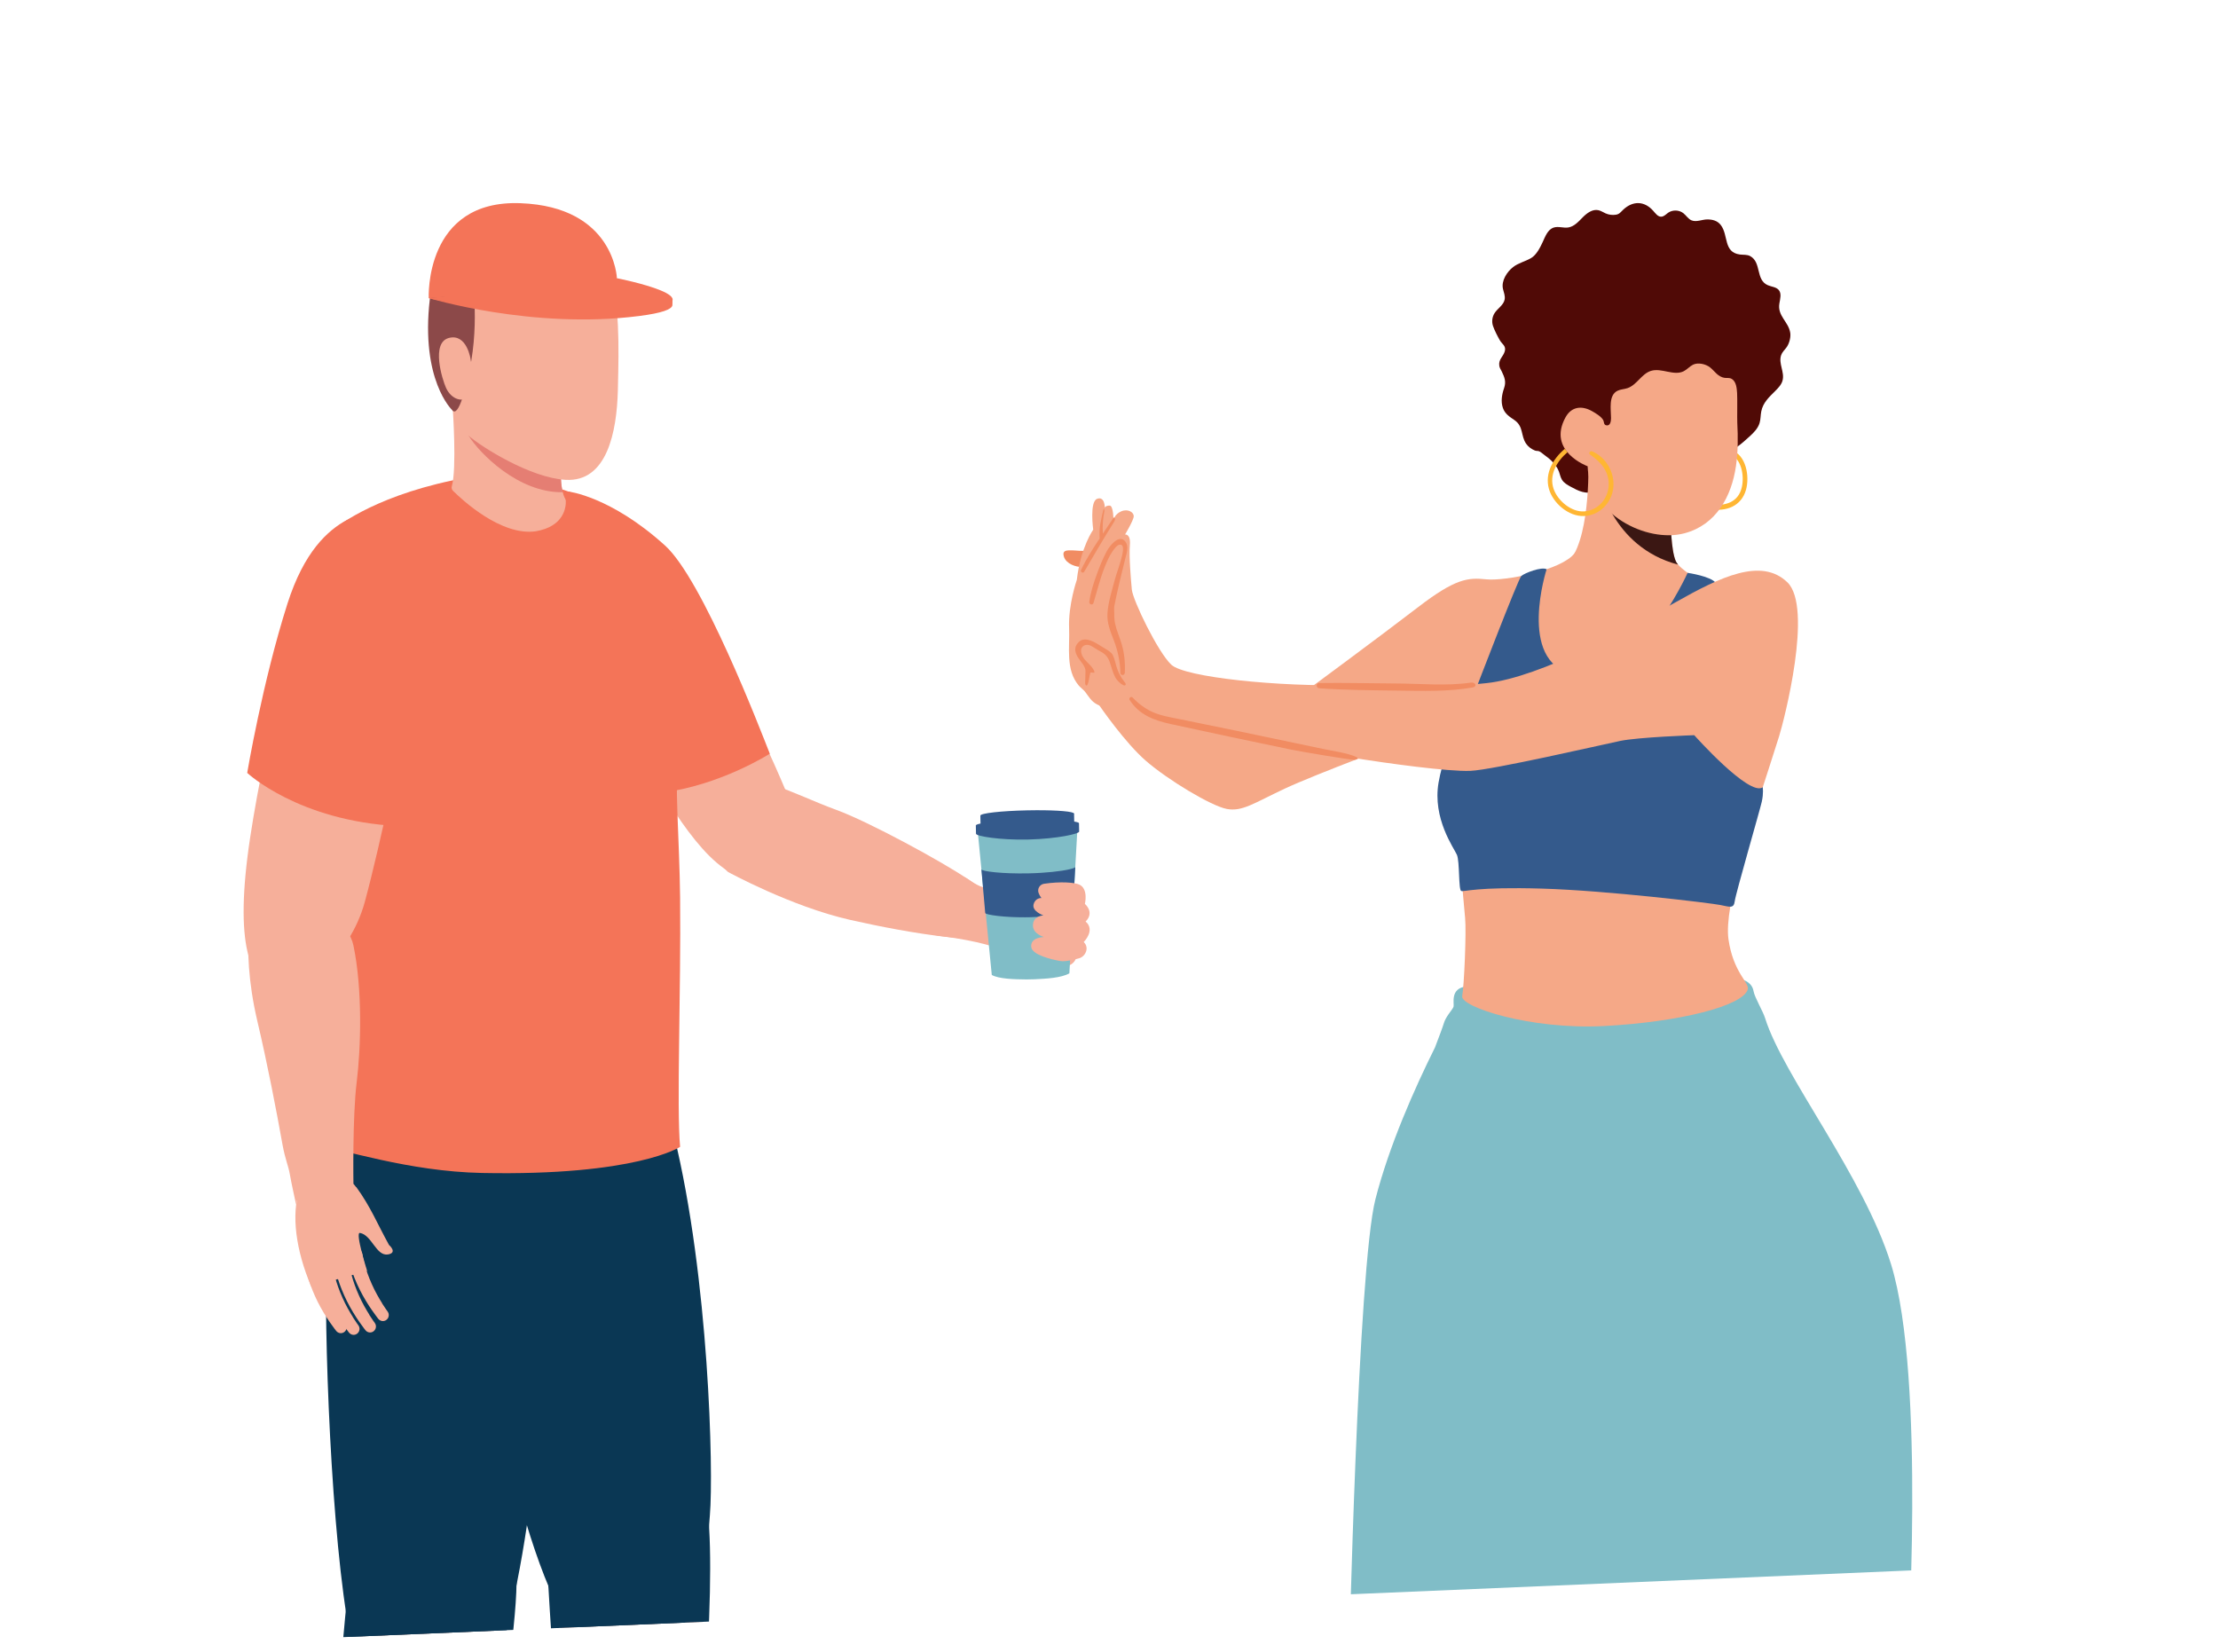 <svg xmlns="http://www.w3.org/2000/svg" xmlns:xlink="http://www.w3.org/1999/xlink" id="Livello_1" viewBox="0 0 940 700"><defs><style>.cls-1{fill:none;}.cls-2{clip-path:url(#clippath);}.cls-3{fill:#f47458;}.cls-4{fill:#f7bead;}.cls-5{fill:#f6af9a;}.cls-6{fill:#e57e73;}.cls-7{fill:#f5a887;}.cls-8{fill:#ffb633;}.cls-9{fill:#f18c62;}.cls-10{fill:#8c4949;}.cls-11{fill:#0a3754;}.cls-12{fill:#345a8c;}.cls-13{fill:#3b1713;}.cls-14{fill:#500a06;}.cls-15{fill:#80bdc7;}</style><clipPath id="clippath"><polygon class="cls-1" points="940 660 0 700 0 40 940 0 940 660"></polygon></clipPath></defs><g class="cls-2"><path class="cls-4" d="m255.98,435.07c9.34.21,17.39,6.65,19.72,15.7,4.01,15.62,12.67,53.09,17.36,101.8,6.24,64.83,11.71,133.96-23.02,137.47-7.02.78-28.09-6.64-41.36-49.21-13.27-42.57-24.19-99.98-30.05-131.62-5.85-31.63,7.02-61.32,30.05-69.13,10.54-3.58,19.86-5.19,27.31-5.02Z"></path><path class="cls-5" d="m236.09,650.21s.39,20.7,3.12,67.18c2.73,46.48,14.44,123.02,17.56,140.99,3.12,17.97,9.36,19.92,14.44,19.92s9.76-10.94,13.27-37.88c3.51-26.95,16.39-138.65,12.88-201.14,0-35.93-58.53-44.52-61.26,10.94Z"></path><path class="cls-11" d="m231.79,661.54s6.63,126.93,16.78,172.62c0,0,22.24,5.86,40.19.78,0,0,10.93-104.28,12.1-160.13,1.17-55.85-6.24-68.35-31.61-70.3-25.36-1.95-33.95,13.67-37.46,57.02Z"></path><path class="cls-11" d="m189.88,480.53c3.38,24.22,20.32,139.84,43.02,192.77,7.08,16.51,24.77,26.02,42.35,22.38,2.91-.6,5.76-1.55,8.44-2.9,15.61-7.81,15.61-32.48,17.17-50.77,1.56-18.36-.39-100.37-15.22-160.91,0,0-8.1-38.27-17.17-47.65-12.1-12.5-69.85-12.5-78.25,31.01-1.02,5.29-1.09,10.73-.35,16.06Z"></path><path class="cls-4" d="m183.8,445.95s-39.41-1.17-41.36,64.44c-1.95,65.61,5.85,164.81,19.9,186.29,14.05,21.48,39.8,21.09,50.34-24.6,10.54-45.69,18.73-110.14,21.46-139.43,2.73-29.29-9.76-88.66-50.34-86.7Z"></path><path class="cls-5" d="m160.78,660.76s-7.02,14.06-10.93,54.68c-3.9,40.62-1.56,81.24,3.9,115.21,5.46,33.98,3.9,53.52,16,56.24,15.61,3.51,17.32-27.12,22.63-63.27,5.85-39.84,22.24-137.47,21.46-158.96-.78-21.48-40.97-26.95-53.07-3.91Z"></path><path class="cls-11" d="m147.9,669.74s-5.07,43.74-5.07,73.42,7.02,99.98,7.02,99.98c0,0,21.85,7.81,42.14,3.12,0,0,26.53-135.91,26.92-175.36.39-39.45-57.36-67.18-71.02-1.17Z"></path><path class="cls-11" d="m141.27,481.88s-3.51,18.36-3.12,70.69c.39,52.33,5.46,138.65,15.22,158.17,9.76,19.53,47.61,35.54,58.92-9.76,11.32-45.3,12.24-66.43,16.47-94.92,5.02-33.87,9.37-71.87,10.93-113.53,1.5-39.93-35.2-52.83-58.22-52.05-23.02.78-37.07,19.53-40.19,41.4Z"></path><path class="cls-5" d="m270.83,224s13.02,8.11,26.28,34.68c13.26,26.58,39.58,81.16,41.69,92.56s-11.75,28.05-28.77,18.79c-17.02-9.26-32.05-39.91-44.09-57.77-15.93-23.65-26.19-58.3-21.03-72.42,5.16-14.12,22.37-17.75,25.92-15.84Z"></path><path class="cls-5" d="m308.48,369.5s26.66,14.63,51.67,20.31c25.01,5.67,61.7,11.94,67.85,5.24,6.15-6.69-7.38-15.3-17.84-22.48-10.46-7.19-41.94-24.33-55.8-29.38-18.91-6.89-35.64-17.52-45.41-9.22-9.76,8.31-15.77,20.67-.48,35.53Z"></path><path class="cls-5" d="m395.82,385.86s-8.34,9.45,2.17,10.75c9.8,1.22,22.49,3.49,29.28,7.14,6.79,3.65,14.09,6.96,24.98,5.58,2.75-.37,5.31-3.79,3.09-6.79,0,0,6.08-4.31,2.25-8.85,0,0,4.67-2.79.93-7.76,0,0,2.66-6.31-1.11-8.82-3.77-2.51-27.12-.76-39.03-.84-2.61-.02-5.69-2.02-8.08-3.66-7.49-5.14-13.18,5.08-14.47,13.24Z"></path><path class="cls-15" d="m456.6,351.47c-.23,4.39-.55,10.02-.89,15.97-.57,10.05-1.19,21.01-1.58,28.5,0,0-.92,16.55-.92,16.55-3.45,1.98-9.91,2.28-14.78,2.52-1.13.06-2.27.08-3.4.07-5.32-.04-11.79-.23-14.71-1.9-1.76-17.94-4.19-42.86-5.96-60.81l42.24-.9Z"></path><path class="cls-12" d="m455.71,367.44l-.25,4.32-.06,1.09-.75,13.52c-.48.29-1.76.65-3.64,1-.63.12-1.32.23-2.07.34-1.22.18-2.61.35-4.11.51-2.56.25-5.46.45-8.55.51-.63.01-1.25.02-1.87.02-4.41.02-8.38-.22-11.36-.56-3.4-.38-5.51-.88-5.51-1.26l-1.62-18.51c.02.83,8.72,1.95,20,1.71,3.71-.08,7.12-.31,10.03-.61,1.43-.15,2.74-.32,3.9-.49.07-.01.15-.02.22-.03.7-.11,1.34-.22,1.92-.33,2.26-.43,3.61-.88,3.71-1.21Z"></path><path class="cls-12" d="m457.28,348.9l.07,3.51c.02.99-9.39,3.05-21.19,3.36-.01,0-.56.02-.56.02-12.06.26-21.94-1.44-21.97-2.45l-.07-3.51,43.72-.93Z"></path><path class="cls-12" d="m457.28,348.9c.02,1.01-9.69,3.12-21.75,3.38-12.06.26-21.95-1.44-21.97-2.45-.02-1.01,9.81-2.03,21.87-2.28,12.06-.26,21.83.35,21.85,1.35Z"></path><path class="cls-12" d="m455.19,344.82l.07,3.51c.02.93-7.44,2.09-17.16,2.45h-.02c-.85.03-1.71.06-2.59.08-10.96.23-19.92-.67-19.94-1.68l-.07-3.51,39.71-.84Z"></path><path class="cls-12" d="m455.19,344.82c.02,1.01-8.81,2.29-19.77,2.52h-.38c-10.78.21-19.55-.68-19.57-1.68-.02-1.01,8.91-2.01,19.86-2.24,1.32-.03,2.61-.04,3.87-.05,9.11-.03,15.97.55,15.99,1.44Z"></path><path class="cls-5" d="m440.18,378.47c.48,1.26,1.19,2.11,1.19,2.11,0,0-2.62-.19-3.34,2.73s4.17,4.65,4.17,4.65c0,0-4.21.08-4.43,3.96-.23,3.88,4.67,5.19,4.67,5.19,0,0-5.89.02-5.39,4.24.4,3.37,8.63,5.25,11.92,5.87.86.16,1.73.2,2.6.09,1.84-.23,3.78-.62,5.83-1.21,2.55-.76,4.45-4.38,1.89-6.88,0,0,5.09-4.99.79-8.7,0,0,3.99-3.34-.29-7.47,0,0,1.56-6.36-2.38-8.17-2.02-.93-7.99-1.37-14.92-.35-1.86.27-2.98,2.18-2.32,3.93Z"></path><path class="cls-3" d="m240.92,208.32s17.86,1.99,40.96,22.9c15.86,14.36,40.28,77.81,44.37,88.2,0,0-21.14,13.52-46.18,16.56,0,0-46.21-82.24-39.14-127.65Z"></path><path class="cls-3" d="m141.35,224.38s15.32-13.36,50.15-20.73c7.83-1.66,9.2-1.15,19.95-.74,40.03,1.51,58.73,22.35,64.3,33.18,5.57,10.83,16.4,47.1,11.76,82.11-1.77,13.34.46,37.38.72,62.15.41,40.24-1.53,88.97,0,105.68,0,0-18.52,12.38-83.97,11.07-31.24-.62-59.36-10.21-71.25-11.99-.29-9.97,4.94-46.07,4.56-71.31-.38-25.24-4.94-90.21-8.2-122.7-2.51-25.1-2.81-54.23,11.98-66.71Z"></path><path class="cls-5" d="m191.89,173.29s1.75,25.26-.41,32.8c-.19.67-.02,1.39.48,1.89,3.88,3.85,20.39,19.24,35.08,17.18,12.12-2.08,12.82-10.32,12.76-12.77,0-.37-.11-.74-.29-1.06-.71-1.22-2.63-5.75-1.57-17.62l-46.04-20.41Z"></path><path class="cls-6" d="m237.94,193.7l-46.04-20.41s2.57-4.15,2.76,1.09c1.46,3.68,2.17,7.33,4.03,10.37,4.34,7.12,20.89,24.18,39.8,23.85-.26-1.25-.61-2.76-.73-5.41-.09-2.23-.2-5.26.18-9.49Z"></path><path class="cls-5" d="m262.01,157.97c-.04,2.34-.1,4.69-.15,7.06,0,.16,0,.31-.01.47-.46,17.57-4.59,38.83-22.09,37.86-14.96-.83-35.6-13.9-41.07-18.62-5.48-4.72-7.72-11.93-9.48-22.88-1.75-10.94-9.27-61.69,29.8-63.22,0,0,29.2-4.07,37.08,11.66,5.98,11.92,6.27,29.15,5.93,47.67Z"></path><path class="cls-10" d="m191.57,173.72s-13.37-12.62-9.43-46.84c1.08-9.39,9.73-32.44,38.84-31.97,28.91.47,37.08,5.93,39.59,30.31,0,0-3.49-11.19-5.98-12.93-2.49-1.74-9.69,10.96-54.49,5.78,0,0,3.63,20.97-2.12,43.11,0,0-3.47,16.66-6.42,12.55Z"></path><path class="cls-5" d="m199.47,152.42s-1.5-11.19-9.22-9.2c-7.71,2-2.82,17.6-1.22,21.15,2.24,4.97,7.47,6.71,10.2,2.98,2.73-3.73.23-14.93.23-14.93Z"></path><path class="cls-3" d="m181.71,126.34s.76.03,2.08-.12c2.53-.29,7.34-.8,14.36-.25,24.83,1.93,50.55,1.56,63.3-8.07,0,0-1.03-30.29-40.88-31.79-40.88-1.54-38.87,40.23-38.87,40.23Z"></path><path class="cls-3" d="m181.71,126.34s43.82,13.36,89.1,7.59c9.93-1.26,13.8-2.85,14.15-4.5.06-.28.04-2.22.04-2.22l-23.62-7.08-79.66,6.21Z"></path><path class="cls-3" d="m181.71,126.34s43.9,11.12,89.19,5.36c36.69-4.67-9.44-13.8-9.44-13.8l-79.75,8.44Z"></path><path class="cls-5" d="m125.5,510.55c-.02-.13-2.12-9.59-2.67-12.91-.6-3.6-2-6.38-3.12-12.64-2.54-14.18-6.28-33.74-10.61-52.1-8.06-34.21-1.14-54.13-1.14-54.13,0,0,37.93,3.34,41.82,21.89,3.9,18.55,3.2,43.37,1.38,58.03-1.82,14.66-1.37,43.03-1.37,43.03-7.3,3.12-24.04,7.09-24.04,7.09"></path><path class="cls-5" d="m126.37,262.61s-13.48,47.01-20.37,92.45c-6.89,45.44.08,61.28,10.91,63.47,10.83,2.19,31.21-12.41,37.73-36.42,6.52-24.02,16.77-72.84,20.4-92.95,6.95-38.45-36.31-56.18-48.67-26.55Z"></path><path class="cls-3" d="m163.13,222.89c-4.21-1.97-11.99-4.72-16.09-2.52-8.13,4.35-18.18,13.38-25.22,35.46-10.6,33.23-17.05,71.72-17.05,71.72,0,0,21.64,20.34,63.89,22.54,0,0,37.3-107.15-5.52-127.2Z"></path><path class="cls-5" d="m150.9,503.07c-8.1-11.15-22.27-4.02-24.08,1.5-3.31,10.03-1.59,25.05,5.09,40.67l23.67-6.65s-5.21-16.46-3.03-16.08c5.1.91,6.84,9.98,11.93,9.11,4.16-.75.39-4.01.39-4.01-5.01-9.06-7.84-16.25-13.87-24.53"></path><path class="cls-5" d="m162,552.39c-1.35-2.13-3.05-5.07-4.41-8.16-1.39-3.04-2.47-6.22-3.13-8.62-.31-1.21-.54-2.18-.68-2.88-.13-.66-.16-1.04-.16-1.04l-.06-.2v-.13c-.33-1.68-1.99-2.75-3.67-2.42s-2.75,1.99-2.38,3.66c0,0,.12.49.27,1.35.18.81.5,1.93.9,3.29.82,2.65,2.17,6.1,3.8,9.36,1.63,3.26,3.57,6.38,5.13,8.62,1.56,2.24,2.68,3.66,2.68,3.66h0c.89,1.11,2.39,1.31,3.47.48,1.12-.85,1.34-2.45.49-3.57,0,0-1.02-1.37-2.37-3.5"></path><path class="cls-5" d="m156.56,557.22c-1.35-2.13-3.05-5.07-4.41-8.16-1.39-3.04-2.47-6.22-3.13-8.62-.31-1.21-.54-2.18-.68-2.88-.13-.66-.16-1.04-.16-1.04l-.06-.2v-.13c-.33-1.68-1.99-2.75-3.67-2.42s-2.75,1.99-2.38,3.66c0,0,.12.49.27,1.35.18.81.5,1.93.9,3.29.82,2.65,2.17,6.1,3.8,9.36,1.63,3.26,3.57,6.38,5.13,8.62,1.56,2.24,2.68,3.66,2.68,3.66h0c.89,1.11,2.39,1.31,3.47.48,1.12-.85,1.34-2.45.49-3.57,0,0-1.02-1.37-2.37-3.5"></path><path class="cls-5" d="m149.6,558.23c-1.35-2.13-3.05-5.07-4.41-8.16-1.39-3.04-2.47-6.22-3.13-8.62-.31-1.21-.54-2.18-.68-2.88-.13-.66-.16-1.04-.16-1.04l-.06-.2v-.13c-.33-1.68-1.99-2.75-3.67-2.42s-2.75,1.99-2.38,3.66c0,0,.12.49.27,1.35.18.81.5,1.93.9,3.29.82,2.65,2.17,6.1,3.8,9.36s3.57,6.38,5.13,8.62c1.56,2.24,2.68,3.66,2.68,3.66h0c.89,1.11,2.39,1.31,3.47.48,1.12-.85,1.34-2.45.49-3.57,0,0-1.02-1.37-2.37-3.5"></path><path class="cls-5" d="m144.17,557.52c-1.35-2.13-3.05-5.07-4.41-8.16-1.39-3.04-2.47-6.22-3.13-8.62-.31-1.21-.54-2.18-.68-2.88-.13-.66-.16-1.04-.16-1.04l-.06-.2v-.13c-.33-1.68-1.99-2.75-3.67-2.42s-2.75,1.99-2.38,3.66c0,0,.12.49.27,1.35.18.81.5,1.93.9,3.29.82,2.65,2.17,6.1,3.8,9.36,1.63,3.26,3.57,6.38,5.13,8.62,1.56,2.24,2.68,3.66,2.68,3.66h0c.89,1.11,2.39,1.31,3.47.48,1.12-.85,1.34-2.45.49-3.57,0,0-1.02-1.37-2.37-3.5"></path><path class="cls-15" d="m748.09,431.56c-.99-3.14-4.48-8.9-4.91-11.45-.82-4.91-6.54-5.32-6.54-5.32,0,0-20.49.46-44.23,1.06-28.46-3.77-54.56-.09-65.47,1.9-2.89.12-4.85.23-5.61.32-6.95.82-4.91,7.36-5.32,8.59-.41,1.23-3.27,4.09-4.09,6.95-.45,1.57-2.25,6.33-3.78,10.32-8.67,17.43-19.38,41.52-25.21,64.22-7.5,29.2-11.27,198.64-11.27,198.64h236.55s8.14-122.89-6.78-171.03c-11.59-37.39-45.64-79.7-53.35-104.2Z"></path><path class="cls-7" d="m618.88,365.73s1.23,15.13,2.04,23.31c.58,5.75-.41,28.62-1.23,33.12-.82,4.5,28.62,14.31,60.1,12.67,31.48-1.64,58.89-8.42,60.92-15.54.82-2.86-6.13-6.95-8.18-21.26-2.04-14.31,10.63-50.7,10.63-50.7l-119.39,4.5-4.91,13.9Z"></path><path class="cls-7" d="m552.24,293.77s32.71-24.12,48.66-36.39c15.95-12.27,21.26-12.67,29.03-11.86,7.77.82,31.91-3.8,37.42-11.1,5.51-7.3,18.19.06,18.19.06l21.26,32.71-45.38,36.39-66.24,6.54-42.93-16.35Z"></path><path class="cls-7" d="m546.51,297.04l-62.97-9-1.88-2.25c-4.65,5.07-10.85,8.12-16.52,12.07,1.27,1.88,11.72,16.95,20.44,24.53,9.4,8.18,27.8,19.22,34.34,20.44,6.54,1.23,11.45-2.45,24.53-8.59,13.08-6.13,51.52-20.44,51.52-20.44l38.43-15.13-87.91-1.64Z"></path><path class="cls-8" d="m733.65,190.69c-1.11-.36-1.91,1.29-.78,1.67,5.24,1.77,6.41,9.3,5.34,14.05-1.47,6.55-7.1,8.1-13.03,7.42-1.21-.14-1.53,1.65-.32,1.88,6.62,1.27,13.12-1.17,15.09-8.09,1.61-5.68.14-14.86-6.3-16.92Z"></path><path class="cls-14" d="m755.82,148.83c.53-.67,1.14-1.28,1.6-2.04.96-1.56,1.58-3.97,1.29-5.78-.76-4.74-5.49-7.1-4.6-12.4.32-1.92.99-4.12-.21-5.64-1.07-1.35-3.05-1.41-4.64-2.08-5.31-2.23-2.64-9.71-7.53-12.36-1.3-.71-2.89-.48-4.35-.67-7.05-.93-4.8-8.19-8.09-12.48-1.44-1.87-3.51-2.39-5.74-2.39-2.14,0-4.61,1.25-6.67.39-1.42-.59-2.25-2.07-3.46-3.03-1.8-1.42-4.55-1.51-6.44-.2-.93.65-1.76,1.62-2.89,1.68-1.46.08-2.46-1.37-3.43-2.47-3.77-4.28-8.65-4.31-12.71-.52-1.12,1.05-1.58,1.92-3.18,2.16-1.44.22-2.95.02-4.28-.56-1.02-.45-1.96-1.11-3.06-1.36-2.49-.56-4.87,1.21-6.66,3.02-1.79,1.81-3.63,3.92-6.15,4.3-2.04.31-4.2-.6-6.16.04-2.55.84-3.58,3.8-4.71,6.24-1.06,2.29-2.62,5.36-4.84,6.67-2.46,1.45-5.35,2.05-7.64,3.82-2.62,2.02-5.12,5.9-4.29,9.31.36,1.47.98,2.95.7,4.44-.45,2.38-2.96,3.73-4.27,5.77-1.03,1.6-1.28,3.68-.66,5.48.67,1.92,1.88,4.27,2.88,6.02.92,1.62,2.71,2.37,2.13,4.58-.63,2.4-2.8,3.5-2.34,6.31.15.91.63,1.5,1.02,2.32,1.21,2.53,1.95,4.32.99,7.11-.91,2.63-1.45,5.65-.5,8.36.9,2.58,2.79,3.7,4.89,5.15,3.94,2.72,2.62,6.56,4.93,9.98.88,1.3,2.29,2.35,3.75,2.92.68.26,1.08.1,1.68.29.72.23,1.53,1.02,2.15,1.46,2.64,1.89,5.25,4.14,6.39,7.28.41,1.12.61,2.32,1.23,3.34.85,1.4,2.36,2.24,3.8,3.02,1.56.84,3.13,1.69,4.84,2.14,3.28.86,6.99.08,10.16-.81,3.88-1.1,7.7-2.42,11.48-3.83,7.56-2.81,15-5.97,22.71-8.38,4.8-1.5,9.84-2.9,14.87-3.36,4.46-.41,8.59-4.31,11.85-7.27,1.72-1.56,3.39-3.32,4.06-5.54.47-1.57.4-3.26.71-4.87.73-3.78,3.33-6.1,5.93-8.7,1.28-1.28,2.6-2.64,3.08-4.38,1.01-3.62-1.83-7.24-.57-10.83.22-.63.56-1.15.95-1.63Z"></path><path class="cls-7" d="m635.93,260.7c-.48,6.51,4.45,25.32,5.76,32.48,6.23,34.28,33.24,54.02,33.24,54.02,19.04-28.66,59.1-73.94,58.12-88.1-.11-1.58-.27-2.92-.43-4.1-.16-1.15-.85-2.18-1.86-2.76-8.13-4.63-16.58-9.47-19.58-12.95-.44-.5-.76-.99-.96-1.45-2.01-4.54-2.31-16.12-2.27-23.52.02-3.86.13-6.6.13-6.6l-34.94-13.44s1.26,31.29-7.58,43.03c-4.13,5.48-16.33,14.34-29.63,23.39Z"></path><path class="cls-13" d="m711.18,239.28c-.44-.5-.76-.99-.96-1.45-2.01-4.54-2.31-16.12-2.27-23.52l-30.42-11.21s5.08,28.66,33.65,36.18Z"></path><path class="cls-7" d="m736.19,166.44c.15,2.34-.01,11.05.08,12.72.33,6.12.32,12.28-.56,18.35-1.87,12.92-8.38,24.91-21.77,28.48-16.18,4.32-40.43-8.24-41.09-28.39,0,0-17.35-6.31-9.35-20.78,2.53-4.58,6.93-5,11.21-2.58,1.49.85,3.79,2.19,4.69,3.71.51.87.14,2.07,1.4,2.3,1.74.33,1.96-1.9,1.96-3.09.01-3.58-1.21-9.72,2.84-11.6,1.3-.6,2.79-.61,4.15-1.07,3.93-1.33,5.96-6.07,9.92-7.31,4.51-1.41,9.72,2.28,13.92.13,1.41-.72,2.47-2.02,3.89-2.74,2.12-1.06,5.37-.33,7.21,1.1,1.03.8,1.85,1.82,2.81,2.7.94.86,2.09,1.58,3.37,1.76,1.09.16,2.1-.15,3.11.48,1.83,1.15,2.08,3.88,2.2,5.82Z"></path><path class="cls-8" d="m674.72,191.27c-.83-.35-1.62.86-.83,1.4,4.47,3.01,8.05,7.1,7.88,12.81-.17,5.79-4.41,10.84-10.34,11.25-5.48.37-11.27-4.52-13-9.54-2.05-5.96,1.45-11.8,5.9-15.56-.41-.45-.78-.93-1.12-1.44-4.95,4.1-8.6,10.31-6.79,16.92,1.68,6.13,8.4,11.84,14.88,11.59,6.56-.26,11.69-5.52,12.42-11.92.73-6.37-3.03-13.04-8.99-15.51Z"></path><path class="cls-9" d="m624.27,319.39c-1.1-.89-1.99.02-.88.96.87.75.5,2.41.14,3.5-.47,1.43,1.82,2.06,2.25.62.54-1.82-.03-3.88-1.51-5.09Z"></path><path class="cls-12" d="m625.22,292.75s18.19-47.42,19.52-48.65c1.33-1.23,8.66-4.06,10.72-2.85,0,0-12.5,38.82,10.85,44.35,26.78,6.34,48.91-42.83,48.91-42.83,0,0,10.19,1.46,12.01,4.4,1.9,3.08,19.83,86.48,19.83,86.48,0,0,.41,2.45-.41,6.13-.82,3.68-11.04,38.84-11.45,42.11-.41,3.27-2.04,2.45-6.13,1.64-4.09-.82-47.84-6.13-75.64-6.95-27.8-.82-32.91,1.43-34.14,1.02s-.61-12.47-1.84-15.33c-1.23-2.86-10.43-15.33-7.77-30.67,3.12-18.02,15.54-38.84,15.54-38.84Z"></path><path class="cls-9" d="m459.01,233.46c-2.02.04-4.07-.32-6.08-.22-1.16.06-2.34.31-2.23,1.71.27,3.29,3.97,5.01,6.81,5.28.16.02.29-.03.4-.11.35.04.69-.13.76-.58.27-1.71.64-3.39,1.12-5.05.15-.5-.26-1.04-.79-1.03Z"></path><path class="cls-7" d="m478.88,296.14c2.2,3.38,5.53,5.63,9.78,7.24,11.86,4.5,72.78,15.95,85.86,17.99,13.08,2.04,39.25,5.72,48.66,5.32,9.4-.41,55.61-11.04,63.37-12.67s31.48-2.45,31.48-2.45c0,0,23.31,26.17,29.03,22.08,0,0,4.91-15.13,6.95-21.67,2.04-6.54,14.51-54.58,3.48-65.21-11.04-10.63-28.42-2.25-47.22,8.38-18.81,10.63-57.24,31.89-80.14,34.34-22.9,2.45-26.99,0-57.65.82-30.67.82-70.33-3.27-76.05-8.59-5.72-5.32-16.35-27.39-16.76-31.89-.41-4.5-1.23-13.9-.82-18.81.41-4.91-2.04-4.5-2.04-4.5,0,0,3.68-6.13,3.68-7.77s-2.45-3.27-5.32-2.04c-2.86,1.23-3.27,3.68-3.27,3.68,0,0,0-6.13-1.64-6.13s-2.04.82-2.04.82c0,0,0-4.91-3.27-3.68-3.27,1.23-1.64,13.08-1.64,13.08,0,0-5.32,7.36-6.95,21.26,0,0-3.68,10.63-3.27,20.44.34,8.06-1.6,17.65,4.09,24.35.82.96,1.91,1.69,2.69,2.65.98,1.21,1.74,2.55,2.84,3.68,2.99,3.06,8.32,3.96,11.48.52,1.64-1.79,2.06-4.35,2.38-6.76.51,2.12,1.29,3.95,2.31,5.53Z"></path><path class="cls-9" d="m475.09,228.42c-2.41-.21-5.1,3.45-6.05,5.2-1.68,3.09-3.03,6.53-4.23,9.83-1.37,3.77-2.61,7.58-3.16,11.56-.16,1.15,1.43,1.67,1.79.49,1.5-4.99,2.71-10.03,4.62-14.89.91-2.32,1.96-4.79,3.37-6.86.6-.88,1.82-2.65,2.93-2.89,2.84-.61,1.06,5.09.75,6.26-.77,2.95-1.92,5.79-2.7,8.74-1.2,4.53-2.71,9.23-3.06,13.92-.3,4.16,1.21,7.78,2.68,11.57,1.69,4.38,2.72,9.12,2.78,13.82.02,1.21,1.82,1.2,1.88,0,.21-4.28-.15-8.33-1.39-12.44-.84-2.78-2.06-5.45-2.69-8.3-.33-1.47-.41-2.91-.38-4.41.02-1.17-.18-2.19.05-3.36,1.33-6.66,2.95-13.28,4.6-19.87.4-1.6.93-3.07.88-4.73-.03-.87-.24-1.75-.76-2.44-.58-.78-1.23-1.14-1.9-1.2Z"></path><path class="cls-9" d="m471.69,219.77c-1.36,2.08-2.82,4.21-4.29,6.39-.21-3.16-.01-6.29.63-9.42.17-.83-.24-1.49-.43-.65-.45,1.98-.96,3.95-1.29,5.95-.17,1.01-.29,2.03-.33,3.05-.02.5-.02,1.01,0,1.51.01.26,0,.53,0,.79,0,.2.08.44.07.63-.03.43-.5.9-.73,1.25-.62.93-1.23,1.87-1.82,2.81-1.18,1.86-2.33,3.75-3.4,5.68-.68,1.23-1.33,2.49-1.93,3.76-.42.88.82,1.64,1.32.77,4.18-7.11,8.3-14.2,12.69-21.18.72-1.14.25-2.48-.48-1.37Z"></path><path class="cls-9" d="m475.39,287.36c-.04-.06-.08-.13-.12-.19-.9-1.45-1.61-3.03-2.1-4.66-.47-1.59-.79-3.2-1.48-4.72-.6-1.32-1.96-2.07-3.16-2.8-1.07-.65-2.14-1.31-3.21-1.96-2.49-1.52-6.19-3.39-8.5-.54-.28.34-.56.69-.75,1.08-.33.69-.44,1.65-.31,2.4.28,1.61,1.12,2.72,2.05,4,.82,1.13,1.91,2.37,2.17,3.8.07.36.06.73.05,1.1-.03,1.18-.06,2.35-.1,3.53-.01.54-.12,1.34.13,1.84.18.36.53.45.77-.02.77-1.54.72-3.3,1.23-4.92.03-.1.07-.21.17-.27.08-.05.18-.04.27-.03.3.03.61.06.91.09.1.01.21.02.3-.03.19-.11.14-.39.06-.59-.48-1.19-1.37-2.18-2.28-3.09-.9-.92-1.86-1.81-2.52-2.92-.73-1.21-1.3-3.27-.17-4.41,1.01-1.02,2.58-.91,3.76-.26,1.29.72,2.46,1.61,3.78,2.28,2.05,1.04,3.24,2.39,4,4.59.74,2.15,1.23,4.34,2.3,6.38.65,1.23,2.11,2.7,3.37,3.31.95.45,1.39-.22.84-.98-.49-.67-1-1.3-1.45-1.99Z"></path><path class="cls-9" d="m574.73,320.76c-3.7-1.64-10.11-2.55-14.07-3.38-3.99-.84-7.98-1.67-11.97-2.51l-24.33-5.1c-8.11-1.7-16.24-3.33-24.36-4.99-3.86-.79-7.88-1.4-11.5-3.01-3.21-1.43-6.07-3.61-8.48-6.15-.63-.67-1.78.2-1.28.99,3.98,6.3,10.39,8.71,17.39,10.23,8.47,1.85,16.95,3.67,25.43,5.47,1.63.35,19.41,4.07,25.53,5.35,4.25.89,24.82,4.34,26.83,4.33,1.23,0,2.08-.67.82-1.23Z"></path><path class="cls-9" d="m623.38,289.28c-10.42,1.54-21.53.41-32.03.37-10.75-.04-21.51-.35-32.26-.18-1.44.02-1.42,2.12,0,2.22,11,.77,22.06.84,33.08.98,10.47.13,21.68.53,32.03-1.35,1.96-.36,1.1-2.33-.82-2.04Z"></path></g></svg>